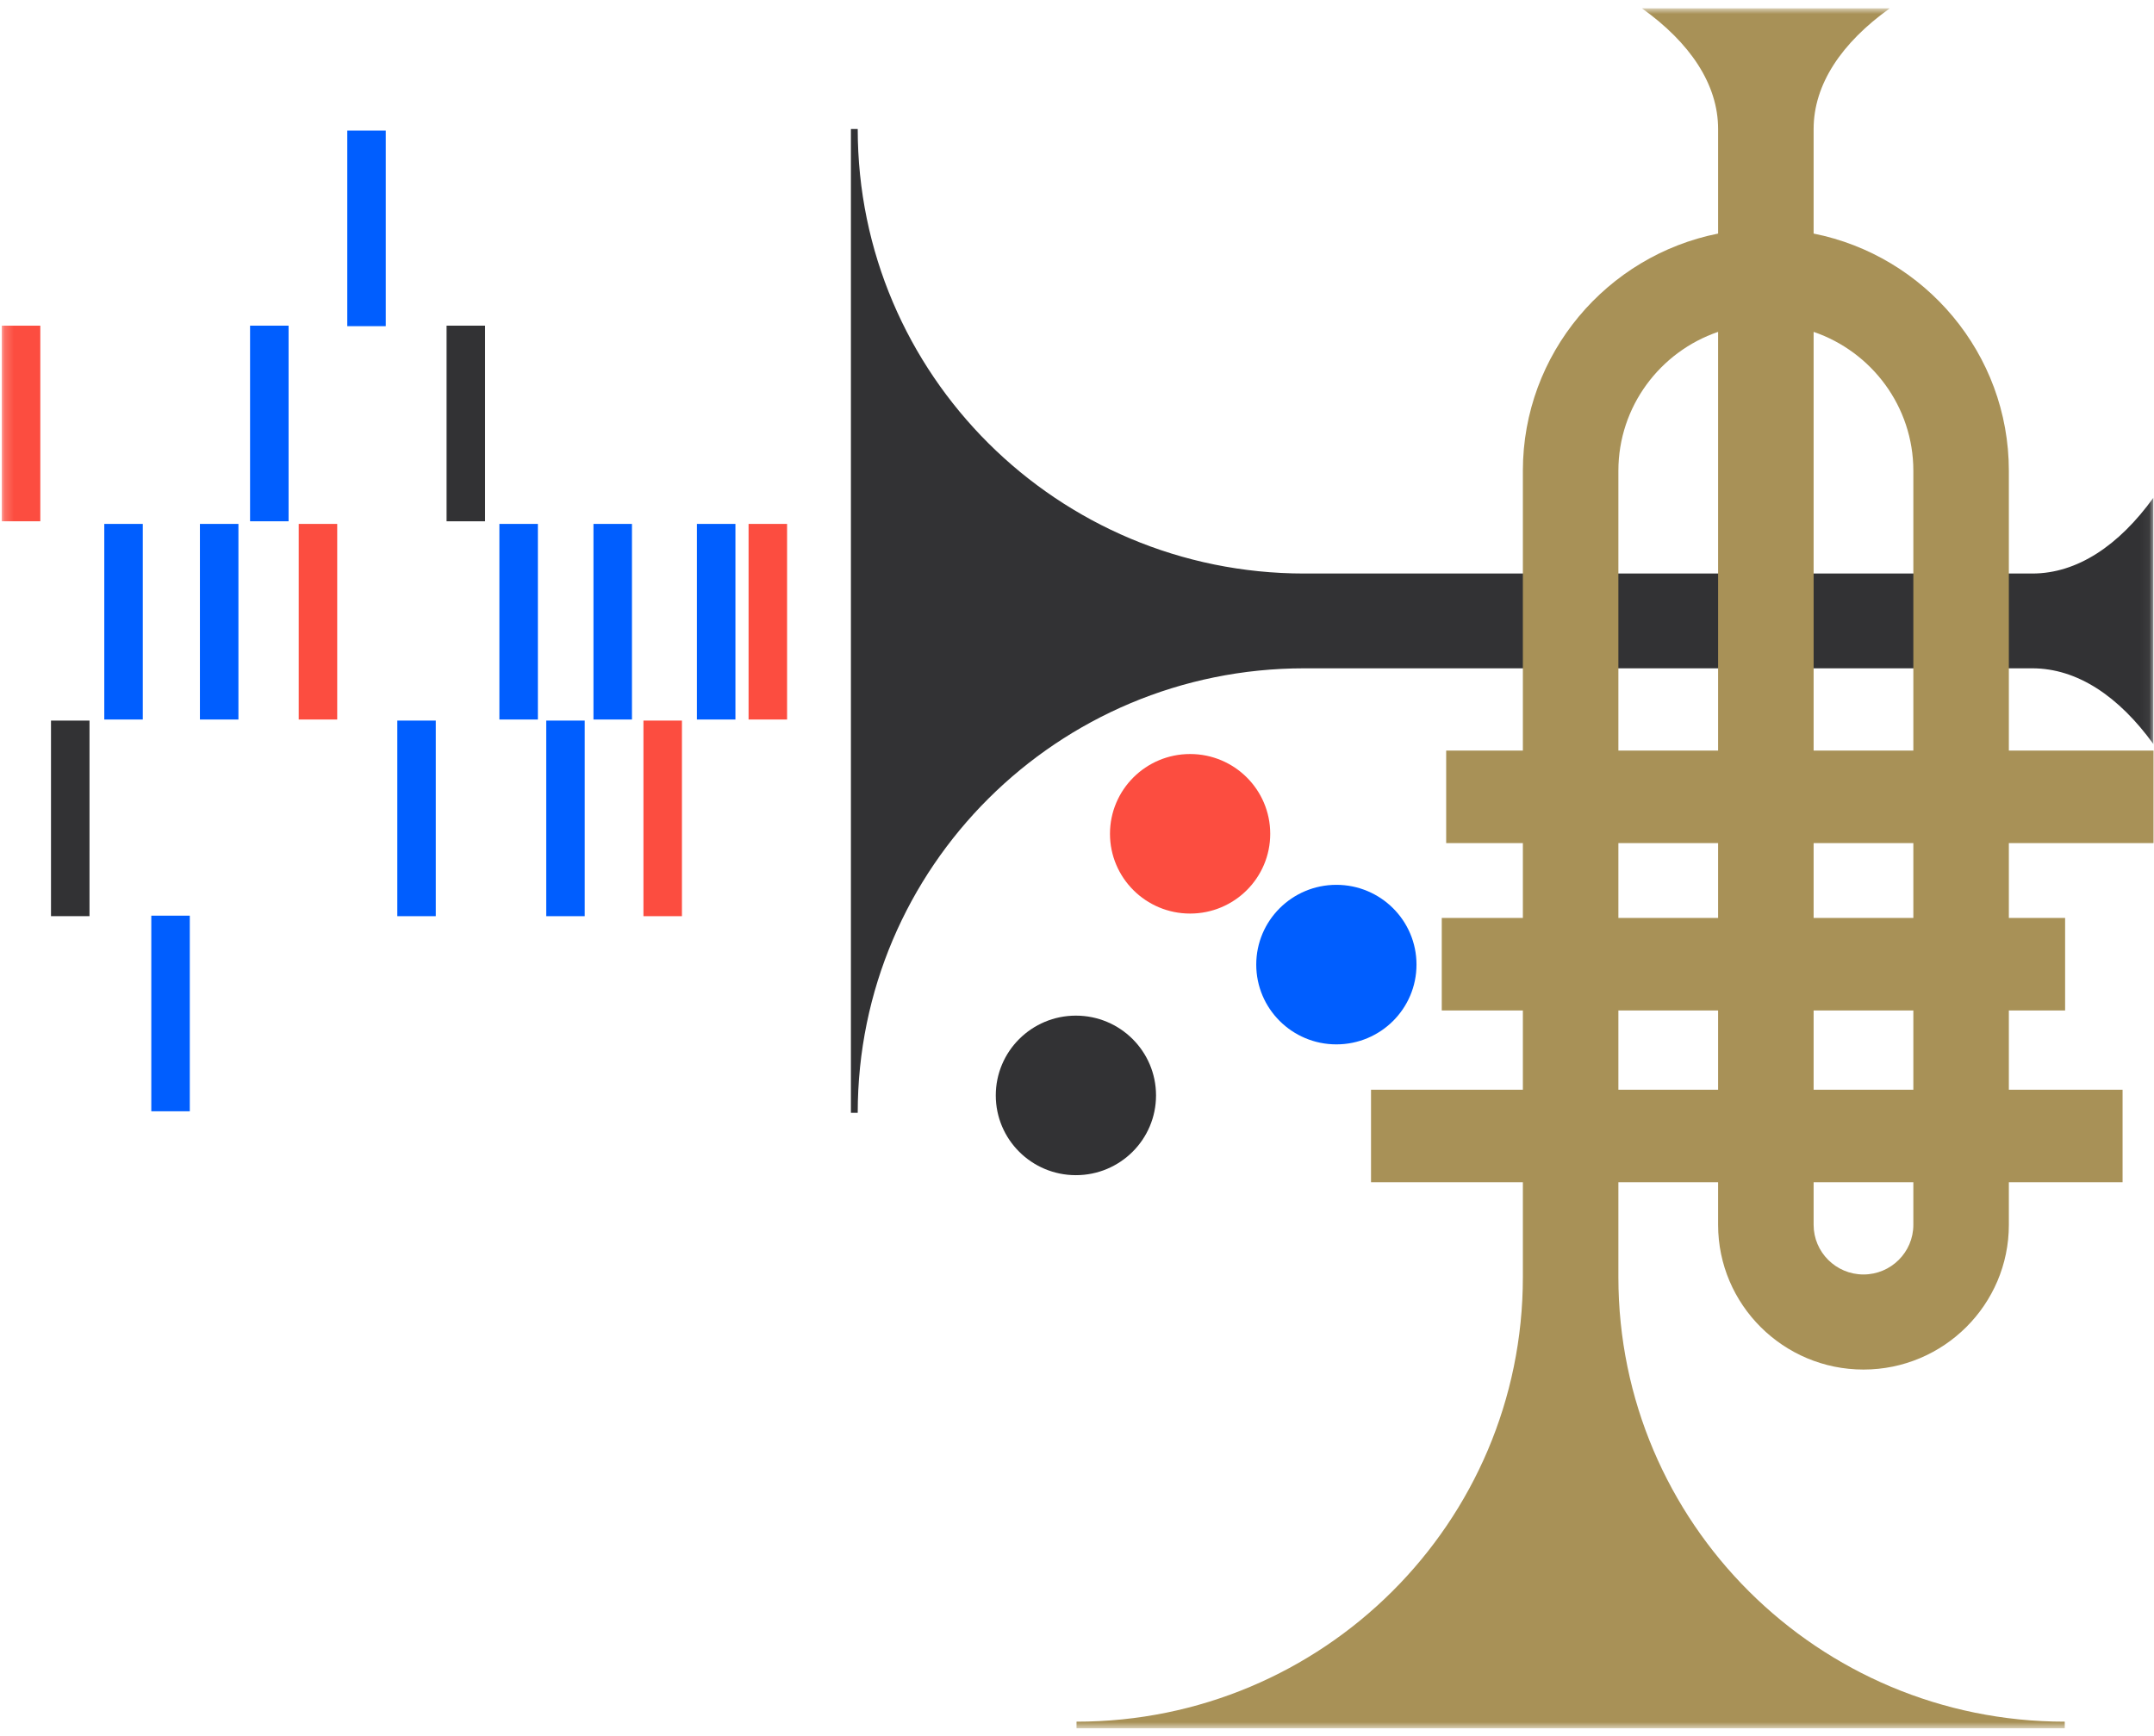 <svg width="232" height="187" viewBox="0 0 232 187" fill="none" xmlns="http://www.w3.org/2000/svg">
<g clip-path="url(#clip0_1425_28444)">
<path fill-rule="evenodd" clip-rule="evenodd" d="M228.616 127.346H147.668V117.382H228.616V127.346ZM222.426 108.842H155.287V98.878H222.426V108.842ZM231.949 90.812H155.763V80.849H231.949V90.812Z" fill="#A89157"/>
<path fill-rule="evenodd" clip-rule="evenodd" d="M119.552 89.812C119.552 94.557 123.417 98.404 128.182 98.404C132.949 98.404 136.812 94.557 136.812 89.812C136.812 85.066 132.949 81.219 128.182 81.219C123.416 81.219 119.552 85.066 119.552 89.812Z" fill="#FC4D40"/>
<path fill-rule="evenodd" clip-rule="evenodd" d="M135.306 103.901C135.306 108.647 139.17 112.494 143.936 112.494C148.702 112.494 152.566 108.647 152.566 103.901C152.566 99.156 148.702 95.309 143.936 95.309C139.17 95.309 135.306 99.156 135.306 103.901Z" fill="#005EFF"/>
<path fill-rule="evenodd" clip-rule="evenodd" d="M107.252 117.991C107.252 122.736 111.115 126.583 115.881 126.583C120.648 126.583 124.512 122.736 124.512 117.99C124.512 113.245 120.647 109.398 115.881 109.398C111.115 109.398 107.252 113.245 107.252 117.99" fill="#323234"/>
<mask id="mask0_1425_28444" style="mask-type:alpha" maskUnits="userSpaceOnUse" x="0" y="0" width="232" height="187">
<path d="M231.949 186.178H0.194V0.897H231.949V186.178Z" fill="white"/>
</mask>
<g mask="url(#mask0_1425_28444)">
<path fill-rule="evenodd" clip-rule="evenodd" d="M15.379 77.502H11.232V56.433H15.379V77.502Z" fill="#005EFF"/>
<path fill-rule="evenodd" clip-rule="evenodd" d="M9.64 98.686H5.493V77.617H9.641L9.64 98.686Z" fill="#323234"/>
<path fill-rule="evenodd" clip-rule="evenodd" d="M46.938 98.686H42.792V77.617H46.938V98.686ZM62.98 98.686H58.834V77.617H62.98V98.686Z" fill="#005EFF"/>
<path fill-rule="evenodd" clip-rule="evenodd" d="M73.449 98.686H69.302V77.617H73.449V98.686Z" fill="#FC4D40"/>
<path fill-rule="evenodd" clip-rule="evenodd" d="M25.68 77.502H21.533V56.433H25.68V77.502Z" fill="#005EFF"/>
<path fill-rule="evenodd" clip-rule="evenodd" d="M36.32 77.502H32.174V56.433H36.32V77.502Z" fill="#FC4D40"/>
<path fill-rule="evenodd" clip-rule="evenodd" d="M57.934 77.502H53.787V56.433H57.934V77.502ZM68.066 77.502H63.919V56.433H68.066V77.502ZM79.211 77.502H75.064V56.433H79.211V77.502Z" fill="#005EFF"/>
<path fill-rule="evenodd" clip-rule="evenodd" d="M84.773 77.502H80.626V56.433H84.773V77.502ZM4.341 56.149H0.194V35.079H4.341V56.149Z" fill="#FC4D40"/>
<path fill-rule="evenodd" clip-rule="evenodd" d="M31.081 56.149H26.934V35.079H31.081V56.149ZM20.442 119.7H16.296V98.631H20.442V119.7ZM41.551 35.133H37.404V14.064H41.551V35.133Z" fill="#005EFF"/>
<path fill-rule="evenodd" clip-rule="evenodd" d="M52.245 56.149H48.099V35.079H52.245V56.149ZM92.382 13.896C92.382 40.34 113.914 61.777 140.475 61.777H218.894C223.73 61.777 228.223 58.761 231.949 53.595V80.169C228.223 75.004 223.73 71.987 218.894 71.987H140.474C113.913 71.987 92.382 93.424 92.382 119.869H91.649V13.896H92.382H92.382Z" fill="#323234"/>
<path fill-rule="evenodd" clip-rule="evenodd" d="M195.339 131.932C195.339 134.88 197.748 137.279 200.709 137.279C203.671 137.279 206.08 134.88 206.08 131.932V50.711C206.08 43.782 201.581 37.88 195.339 35.747V131.933V131.932ZM164.023 137.569V50.711C164.023 38.095 173.075 27.544 185.051 25.159V13.896C185.051 9.081 182.038 4.608 176.849 0.897H203.542C198.352 4.608 195.339 9.081 195.339 13.896V25.159C207.317 27.544 216.367 38.094 216.367 50.71V131.932C216.367 140.528 209.343 147.521 200.709 147.521C192.075 147.521 185.051 140.528 185.051 131.932V35.746C178.81 37.879 174.311 43.781 174.311 50.711V137.569C174.311 164.013 195.826 185.449 222.387 185.449V186.178H115.948V185.449C142.508 185.449 164.023 164.013 164.023 137.569Z" fill="#A89157"/>
</g>
</g>
<defs>
<clipPath id="clip0_1425_28444">
<rect width="231.892" height="185.514" fill="white" transform="matrix(-1 0 0 1 231.949 0.665)"/>
</clipPath>
</defs>
</svg>
